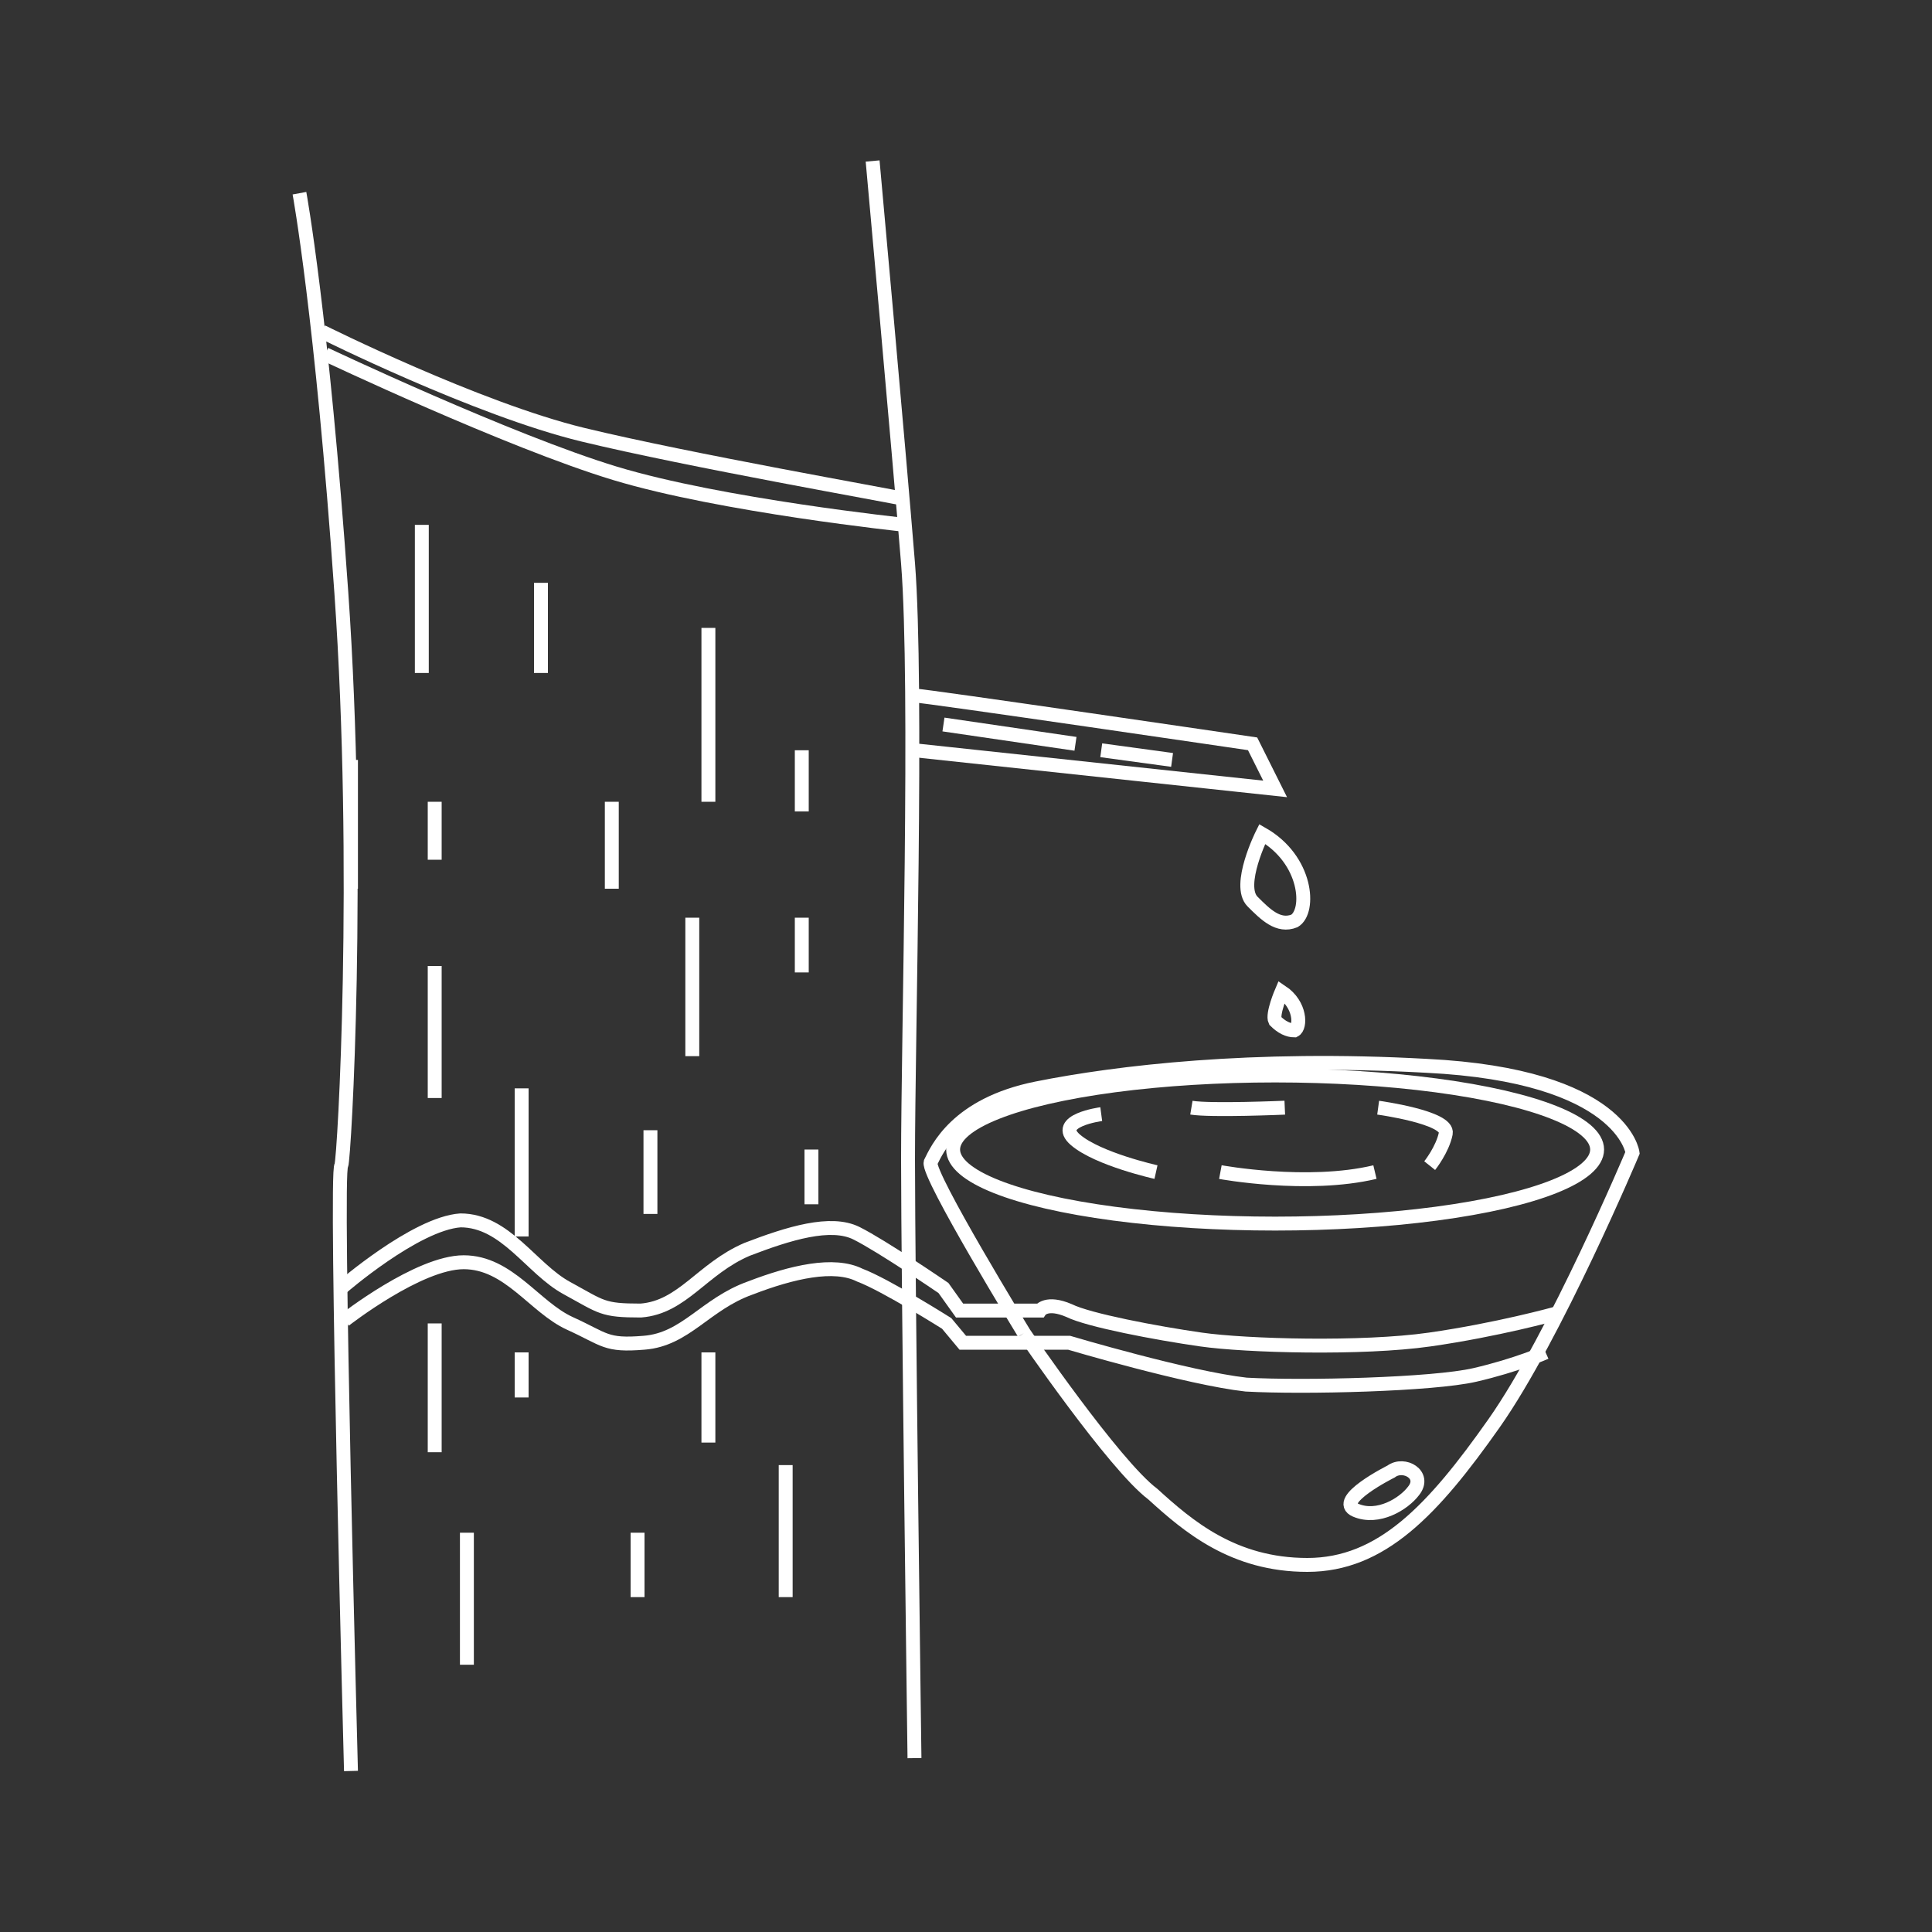 <?xml version="1.0" encoding="utf-8"?>
<!-- Generator: Adobe Illustrator 19.0.0, SVG Export Plug-In . SVG Version: 6.00 Build 0)  -->
<svg version="1.1" id="Layer_1" xmlns="http://www.w3.org/2000/svg" xmlns:xlink="http://www.w3.org/1999/xlink" x="0px" y="0px"
	 viewBox="16 -16 60 60" style="enable-background:new 16 -16 60 60;" xml:space="preserve">
<rect x="16" y="-16" width="60" height="60" fill="#333333" stroke="none"/>
<style type="text/css">
	.st0{fill:none;stroke:#FFFFFF;stroke-width:0.432;stroke-miterlimit:10;}
</style>
<g id="XMLID_2_">
	<path id="XMLID_33131_" class="st0" d="M25.3-10c0,0,0.7,3.8,1.3,12.4s0.1,17.5,0,17.8C26.4,20.3,26.9,39,26.9,39"/>
	<path id="XMLID_33130_" class="st0" d="M43.1-11c0,0,0.8,8.8,1.1,12.5c0.3,3.8,0,14.8,0,18.5s0.2,18.6,0.2,18.6"/>
	<path id="XMLID_33129_" class="st0" d="M26-5.7c0,0,4.8,2.4,8.1,3.2c3.3,0.8,9.6,1.9,10,2"/>
	<path id="XMLID_33128_" class="st0" d="M26.1-5c0,0,5.7,2.7,9,3.7c3.3,1,9,1.6,9,1.6"/>
	<path id="XMLID_33127_" class="st0" d="M26.6,24c0,0,2.3-2,3.7-2.1c1.4,0,2.2,1.5,3.3,2.1c1.1,0.6,1.1,0.7,2.3,0.7
		c1.3-0.1,1.9-1.3,3.3-1.9c1.3-0.5,2.6-0.9,3.4-0.5s2.7,1.7,2.7,1.7l0.5,0.7h2.5c0,0,0.2-0.3,0.9,0c0.6,0.3,2.7,0.7,4.1,0.9
		c1.4,0.2,5,0.3,7.1,0s3.9-0.8,3.9-0.8"/>
	<path id="XMLID_33126_" class="st0" d="M26.7,25c0,0,2.3-1.8,3.7-1.8s2.2,1.4,3.3,1.9c1.1,0.5,1.1,0.7,2.3,0.6
		c1.3-0.1,1.9-1.2,3.3-1.7c1.3-0.5,2.6-0.8,3.4-0.4c0.8,0.3,2.7,1.5,2.7,1.5l0.5,0.6h3.3c0,0,3.7,1.1,5.5,1.3c1.8,0.1,5.8,0,7.1-0.3
		S64,26,64,26"/>
	<line id="XMLID_33125_" class="st0" x1="29.1" y1="0.3" x2="29.1" y2="4.9"/>
	<line id="XMLID_33124_" class="st0" x1="32.8" y1="2.1" x2="32.8" y2="4.9"/>
	<line id="XMLID_33123_" class="st0" x1="38" y1="3.5" x2="38" y2="8.9"/>
	<line id="XMLID_33122_" class="st0" x1="40.9" y1="7.3" x2="40.9" y2="9.2"/>
	<line id="XMLID_33121_" class="st0" x1="40.9" y1="12.5" x2="40.9" y2="14.2"/>
	<line id="XMLID_33120_" class="st0" x1="37.5" y1="12.5" x2="37.5" y2="16.8"/>
	<line id="XMLID_33119_" class="st0" x1="35" y1="8.9" x2="35" y2="11.6"/>
	<line id="XMLID_33118_" class="st0" x1="26.9" y1="7.6" x2="26.9" y2="11.6"/>
	<line id="XMLID_33117_" class="st0" x1="29.5" y1="8.9" x2="29.5" y2="10.7"/>
	<line id="XMLID_33116_" class="st0" x1="29.5" y1="14" x2="29.5" y2="18.1"/>
	<line id="XMLID_33115_" class="st0" x1="32.2" y1="17.8" x2="32.2" y2="22.4"/>
	<line id="XMLID_33114_" class="st0" x1="36.2" y1="19.1" x2="36.2" y2="21.7"/>
	<line id="XMLID_33113_" class="st0" x1="41.2" y1="19.7" x2="41.2" y2="21.4"/>
	<line id="XMLID_33112_" class="st0" x1="40.4" y1="29.5" x2="40.4" y2="33.6"/>
	<line id="XMLID_33111_" class="st0" x1="38" y1="26" x2="38" y2="28.8"/>
	<line id="XMLID_33110_" class="st0" x1="35.8" y1="31.6" x2="35.8" y2="33.6"/>
	<line id="XMLID_33109_" class="st0" x1="32.2" y1="26" x2="32.2" y2="27.4"/>
	<line id="XMLID_33108_" class="st0" x1="29.5" y1="25.1" x2="29.5" y2="29.1"/>
	<line id="XMLID_33107_" class="st0" x1="30.5" y1="31.6" x2="30.5" y2="35.7"/>
	<path id="XMLID_33106_" class="st0" d="M44.4,5.6c0.3,0,10.5,1.5,10.5,1.5l0.7,1.4L44.4,7.3"/>
	<line id="XMLID_33105_" class="st0" x1="45.3" y1="6.5" x2="49.4" y2="7.1"/>
	<line id="XMLID_33104_" class="st0" x1="50.2" y1="7.3" x2="52.4" y2="7.6"/>
	<path id="XMLID_33103_" class="st0" d="M47.8,25.4c0,0-3-4.9-2.9-5.3c0.2-0.4,0.8-1.8,3.3-2.3c2.5-0.5,6.7-1,12.1-0.7
		c6.1,0.3,6.4,2.7,6.4,2.7s-2.4,5.7-4.3,8.4c-1.9,2.7-3.5,4.4-5.8,4.4s-3.7-1.2-4.8-2.2C50.6,29.5,47.8,25.4,47.8,25.4"/>
	<ellipse id="XMLID_33102_" class="st0" cx="55.6" cy="19.7" rx="10" ry="2.3"/>
	<path id="XMLID_33101_" class="st0" d="M50.2,18.6c0,0-1.5,0.2-0.8,0.8s2.5,1,2.5,1"/>
	<path id="XMLID_33100_" class="st0" d="M58.8,18.4c0,0,2.2,0.3,2.1,0.8c-0.1,0.5-0.5,1-0.5,1"/>
	<path id="XMLID_33099_" class="st0" d="M55.9,18.4c0,0-2.3,0.1-2.9,0"/>
	<path id="XMLID_33098_" class="st0" d="M53.9,20.4c0,0,2.7,0.5,4.8,0"/>
	<path id="XMLID_33097_" class="st0" d="M59.2,29.7c0,0-1.8,0.9-1.1,1.2s1.5-0.2,1.8-0.6C60.3,29.8,59.6,29.4,59.2,29.7z"/>
	<path id="XMLID_33096_" class="st0" d="M55.2,9.9c0,0-0.8,1.6-0.3,2.1c0.4,0.4,0.8,0.8,1.3,0.6C56.7,12.3,56.6,10.7,55.2,9.9z"/>
	<path id="XMLID_33095_" class="st0" d="M55.8,14.8c0,0-0.3,0.7-0.2,0.9c0.2,0.2,0.4,0.3,0.6,0.3C56.4,15.9,56.4,15.2,55.8,14.8z"/>
</g>
</svg>
